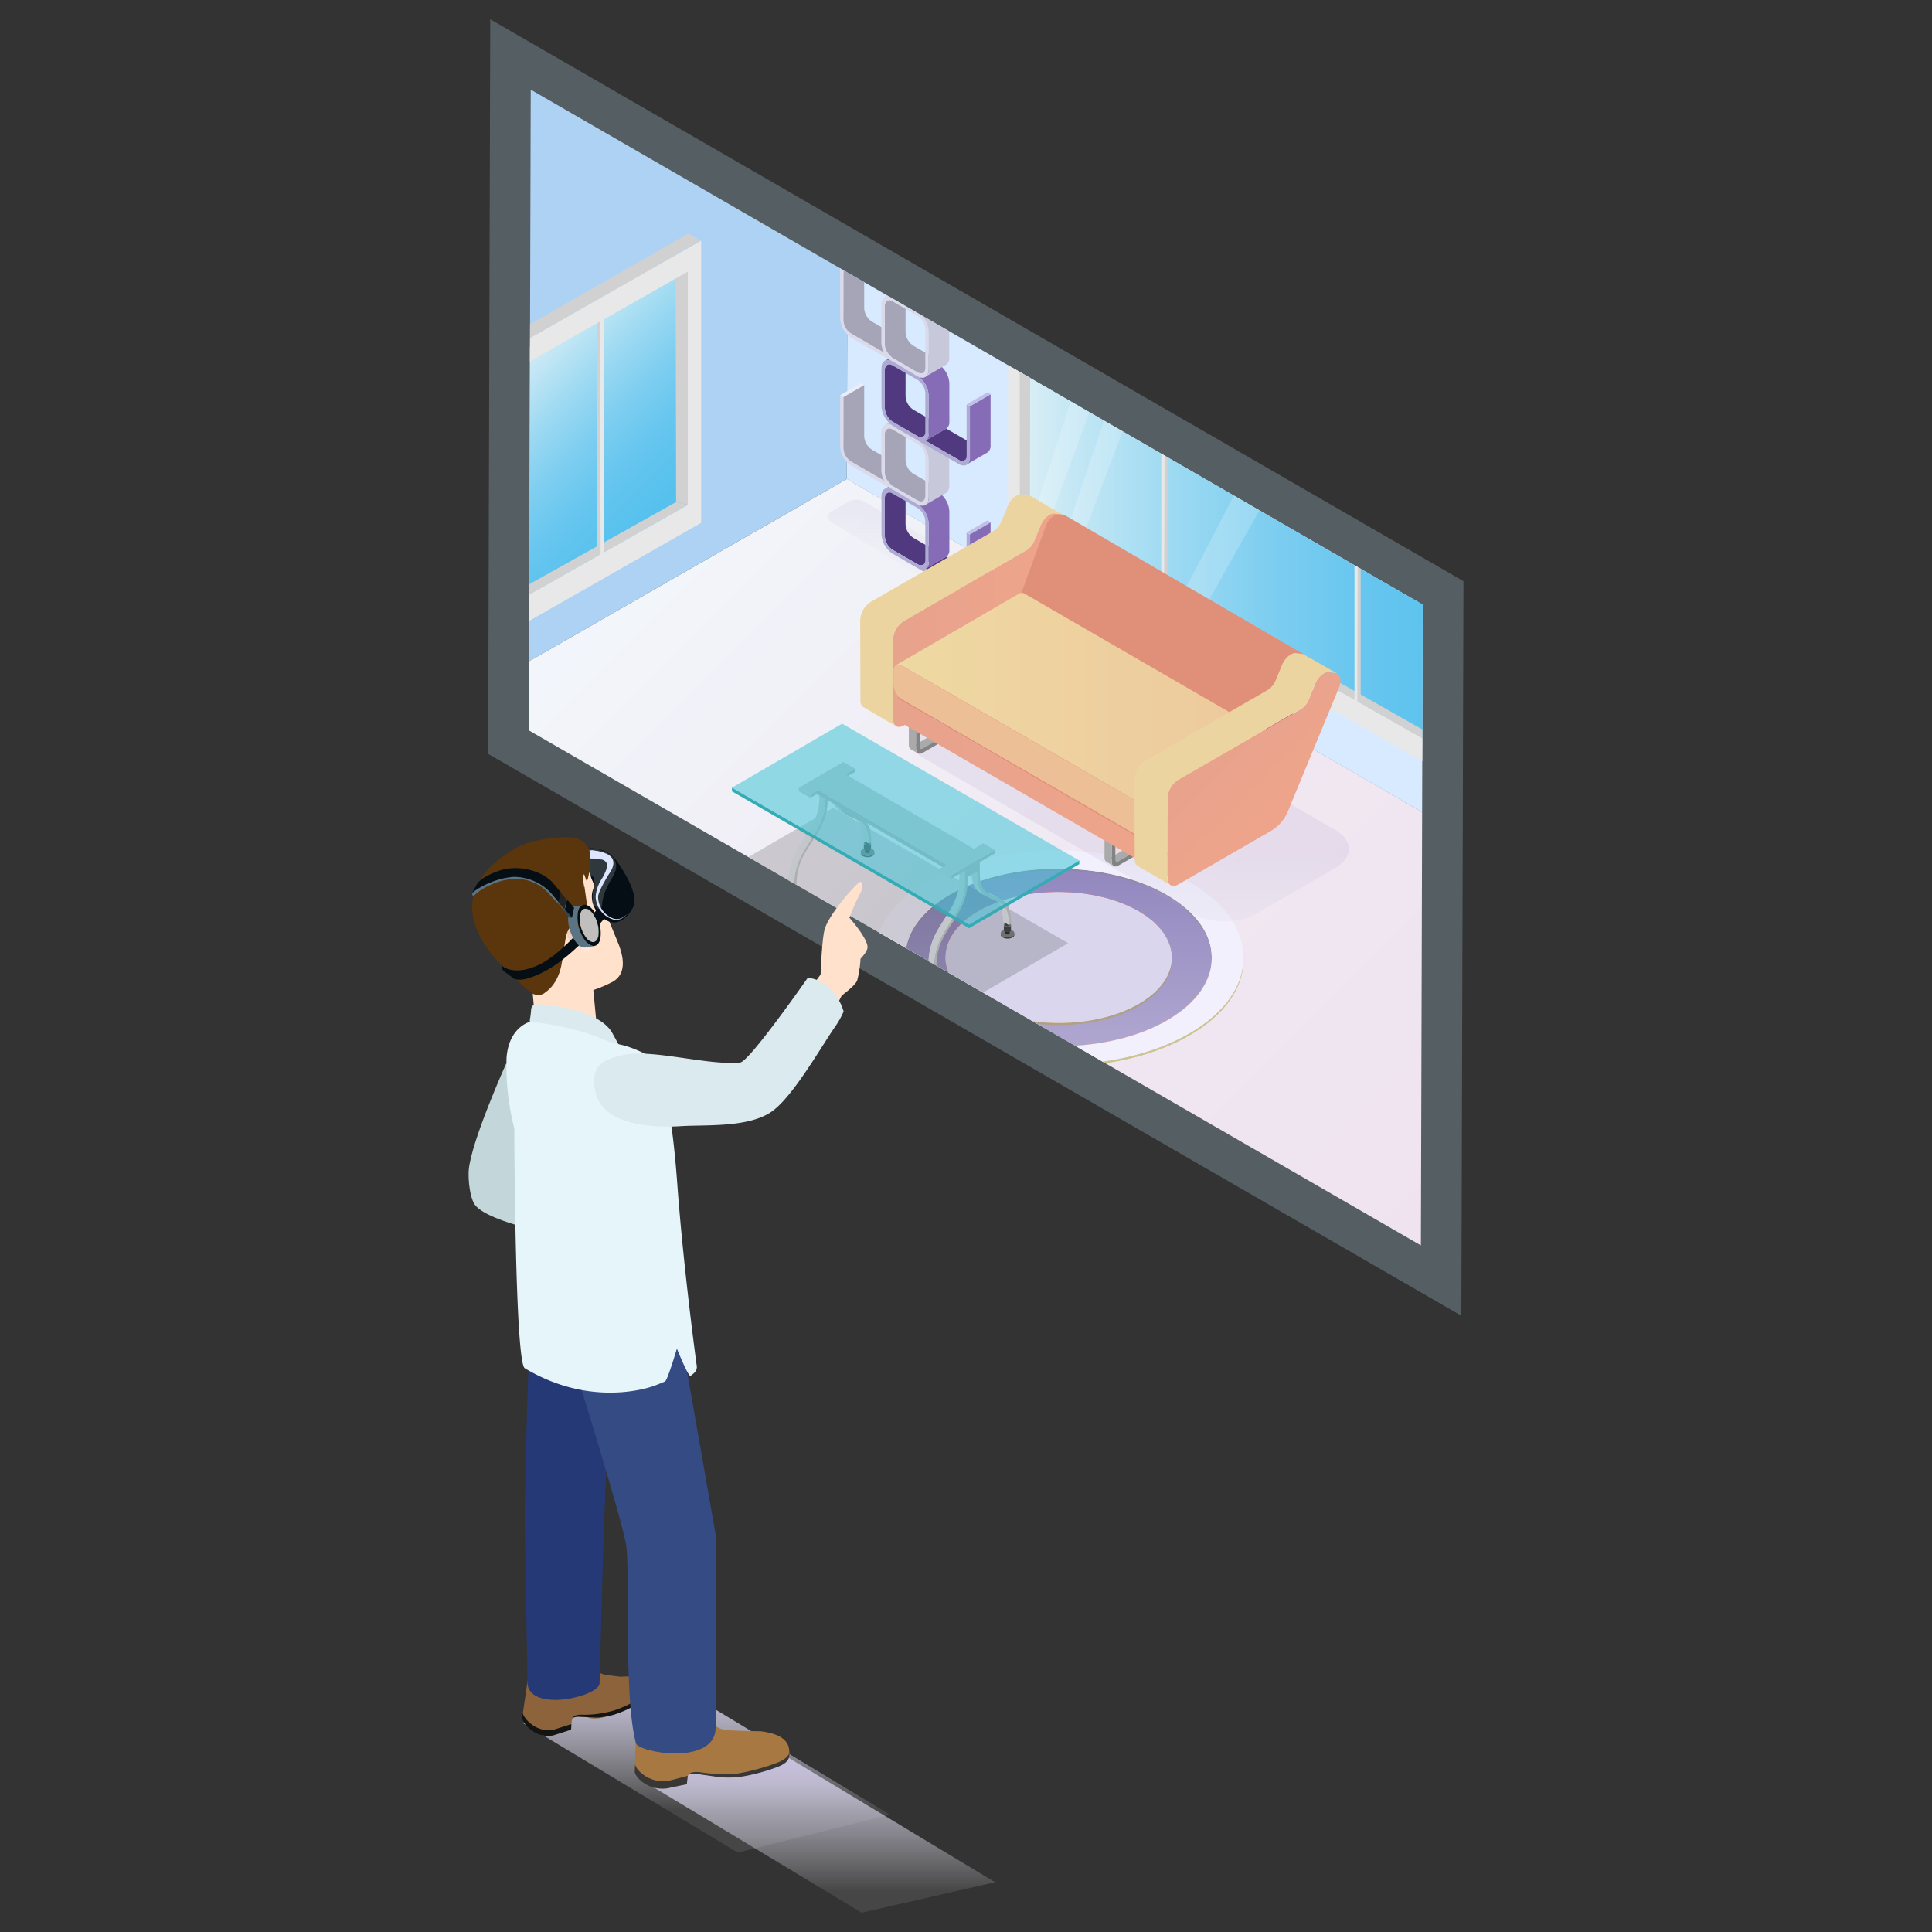 <svg xmlns="http://www.w3.org/2000/svg" xmlns:xlink="http://www.w3.org/1999/xlink" viewBox="0 0 500 500"><rect x="0" y="0" width="500" height="500" fill="#333333" stroke="none"/><defs><style>.cls-1{fill:none;}.cls-2{fill:#c3c7cb;}.cls-3{fill:#ccc593;}.cls-4{isolation:isolate;}.cls-5{fill:#97d7ef;opacity:0.17;}.cls-6{opacity:0.1;}.cls-28,.cls-7{fill:#fff;}.cls-8{clip-path:url(#clip-path);}.cls-9{fill:url(#linear-gradient);}.cls-10{fill:#d7eaff;}.cls-11{fill:#aed2f4;}.cls-12{fill:url(#linear-gradient-2);}.cls-13{fill:#d1d1d1;}.cls-14{fill:#e8e8e8;}.cls-15,.cls-28,.cls-57{opacity:0.2;}.cls-15{fill:url(#linear-gradient-3);}.cls-16{fill:#51397f;}.cls-17{fill:#866bb6;}.cls-18{fill:#adabd4;}.cls-19{fill:#bfbfe8;}.cls-20{fill:#ededf9;}.cls-21{fill:#a5a5b7;}.cls-22{fill:#dadaea;}.cls-23{fill:#c8c8db;}.cls-24{fill:#8c5043;}.cls-25{fill:#a75b45;}.cls-26{fill:#ca6754;}.cls-27{fill:url(#linear-gradient-4);}.cls-28{mix-blend-mode:overlay;}.cls-29{clip-path:url(#clip-path-2);}.cls-30{fill:#ff4e10;}.cls-31{clip-path:url(#clip-path-3);}.cls-32{fill:#ede5ab;}.cls-33{clip-path:url(#clip-path-4);}.cls-34{fill:#ffdd12;}.cls-35{clip-path:url(#clip-path-5);}.cls-36{fill:#d9d6ed;}.cls-37{clip-path:url(#clip-path-6);}.cls-38{clip-path:url(#clip-path-7);}.cls-39{clip-path:url(#clip-path-8);}.cls-40{clip-path:url(#clip-path-9);}.cls-41{opacity:0.7;}.cls-42{fill:url(#linear-gradient-5);}.cls-43{clip-path:url(#clip-path-10);}.cls-44{fill:#f2f0fc;}.cls-45{opacity:0.12;}.cls-46{fill:url(#linear-gradient-6);}.cls-47{fill:#aaa;}.cls-48{fill:#838383;}.cls-49{fill:url(#linear-gradient-7);}.cls-50{fill:#ecd4a0;}.cls-51{fill:#e08f79;}.cls-52{fill:#78257c;}.cls-53{fill:url(#linear-gradient-8);}.cls-54{fill:url(#linear-gradient-9);}.cls-55{fill:#ecbf97;}.cls-56{fill:url(#linear-gradient-10);}.cls-58{opacity:0.8;}.cls-59{fill:#050505;}.cls-60{fill:#3e3e40;}.cls-61{fill:#707070;}.cls-62{fill:#647d89;}.cls-63{fill:#282828;}.cls-64{fill:#566c76;}.cls-65{clip-path:url(#clip-path-11);}.cls-66{clip-path:url(#clip-path-12);}.cls-67{fill:#aeaeaf;}.cls-68{clip-path:url(#clip-path-13);}.cls-69{clip-path:url(#clip-path-14);}.cls-70{clip-path:url(#clip-path-15);}.cls-71{clip-path:url(#clip-path-16);}.cls-72{fill:#33acb5;}.cls-73{opacity:0.69;}.cls-74{fill:#44c6d8;}.cls-75{fill:url(#linear-gradient-11);}.cls-76{fill:url(#linear-gradient-12);}.cls-77{fill:#040e14;}.cls-78{fill:#c3d7db;}.cls-79{fill:#8c633a;}.cls-80{fill:#141413;}.cls-81{fill:#253977;}.cls-82{fill:#a87843;}.cls-83{fill:#383736;}.cls-84{fill:#344b84;}.cls-85{fill:#ffe1cc;}.cls-86{fill:#daeaef;}.cls-87{fill:#e6f5fa;}.cls-88{fill:#efcfbd;}.cls-89{fill:#ffe8d9;}.cls-90{fill:#d9e1ff;}.cls-91{fill:#5b350c;}.cls-92{fill:#209674;}.cls-93{fill:#a6d5c7;}.cls-94{fill:#f46d11;}.cls-95{fill:#fbc5a0;}.cls-96{fill:#c1bfbd;}.cls-97{fill:#5b7484;}.cls-98{fill:#31a9f4;}.cls-99{fill:#15634c;}.cls-100{fill:#314656;}.cls-101{fill:#232323;}.cls-102{fill:#565656;}.cls-103{fill:#f5fafc;opacity:0.18;}</style><clipPath id="clip-path"><polygon class="cls-1" points="368.2 156.47 367.73 322.31 136.88 189.03 137.35 23.2 368.2 156.47"/></clipPath><linearGradient id="linear-gradient" x1="163.74" y1="127.4" x2="364.39" y2="328.05" gradientUnits="userSpaceOnUse"><stop offset="0" stop-color="#f2f7fc"/><stop offset="0.04" stop-color="#f2f6fb"/><stop offset="0.55" stop-color="#f0e8f2"/><stop offset="1" stop-color="#efe3ef"/></linearGradient><linearGradient id="linear-gradient-2" x1="133.95" y1="90.22" x2="176.58" y2="132.85" gradientUnits="userSpaceOnUse"><stop offset="0" stop-color="#def0f6"/><stop offset="0.1" stop-color="#c7e8f5"/><stop offset="0.3" stop-color="#9edaf2"/><stop offset="0.49" stop-color="#7ecef0"/><stop offset="0.67" stop-color="#67c6ef"/><stop offset="0.85" stop-color="#59c2ee"/><stop offset="1" stop-color="#54c0ee"/></linearGradient><linearGradient id="linear-gradient-3" x1="235.49" y1="154.71" x2="235.49" y2="129.36" gradientUnits="userSpaceOnUse"><stop offset="0" stop-color="#ecebf5" stop-opacity="0.1"/><stop offset="0.29" stop-color="#dedbec" stop-opacity="0.41"/><stop offset="0.63" stop-color="#cfcae3" stop-opacity="0.72"/><stop offset="0.87" stop-color="#c6bfdd" stop-opacity="0.92"/><stop offset="0.99" stop-color="#c2bbdb"/></linearGradient><linearGradient id="linear-gradient-4" x1="262.77" y1="139.28" x2="396.37" y2="139.28" xlink:href="#linear-gradient-2"/><clipPath id="clip-path-2"><path class="cls-1" d="M303.28,247.87v.53c0-4.37-2.87-8.76-8.64-12.09-11.48-6.63-30.08-6.63-41.48,0-5.66,3.29-8.49,7.6-8.5,11.92v-.53c0-4.32,2.84-8.64,8.5-11.93,11.4-6.62,30-6.62,41.48,0C300.41,239.11,303.3,243.49,303.28,247.87Z"/></clipPath><clipPath id="clip-path-3"><path class="cls-1" d="M313.61,247.78v.54c0-6.14-4.18-11.9-11.7-16.24s-17.48-6.72-28.07-6.73-20.53,2.39-28,6.73-11.56,10.1-11.53,16.24v-.54c0-6.13,4.06-11.9,11.53-16.23s17.4-6.73,28-6.73,20.56,2.39,28.07,6.73S313.58,241.65,313.61,247.78Z"/></clipPath><clipPath id="clip-path-4"><path class="cls-1" d="M245.89,253.16a10.61,10.61,0,0,1-1.23-4.92v-.54a10.68,10.68,0,0,0,1.23,4.93Z"/></clipPath><clipPath id="clip-path-5"><path class="cls-1" d="M303.28,248.4c0,4.32-2.85,8.64-8.51,11.93v-.53c5.66-3.3,8.5-7.61,8.51-11.93Z"/></clipPath><clipPath id="clip-path-6"><path class="cls-1" d="M253.3,260.33a18.44,18.44,0,0,1-7.41-7.17v-.53a18.5,18.5,0,0,0,7.41,7.17c11.47,6.62,30.08,6.62,41.47,0v.53C283.37,267,264.77,267,253.3,260.33Z"/></clipPath><clipPath id="clip-path-7"><path class="cls-1" d="M302.09,264.56a48.17,48.17,0,0,1-12.81,5V269a47.77,47.77,0,0,0,12.82-5,26.66,26.66,0,0,0,8.71-7.64v0a14.84,14.84,0,0,0,2.8-8.6v.54a14.89,14.89,0,0,1-2.8,8.59v0A26.72,26.72,0,0,1,302.09,264.56Z"/></clipPath><clipPath id="clip-path-8"><path class="cls-1" d="M276.28,271v-.29a64.52,64.52,0,0,0,13-1.71v.54a64.62,64.62,0,0,1-13,1.7Z"/></clipPath><clipPath id="clip-path-9"><path class="cls-1" d="M235.27,253.28a14,14,0,0,1-1-5v-.54a14,14,0,0,0,1,5v0C236.9,257,240.58,260.88,246,264c7.51,4.34,17.48,6.73,28.07,6.73.73,0,1.45,0,2.18,0v.53c-.73,0-1.45,0-2.18,0-10.6,0-20.56-2.38-28.08-6.72-5.44-3.15-9.12-7-10.75-11.28v0Zm0-.43v.3h0v-.3Z"/></clipPath><linearGradient id="linear-gradient-5" x1="273.97" y1="270.75" x2="273.97" y2="224.82" gradientUnits="userSpaceOnUse"><stop offset="0" stop-color="#948bc2"/><stop offset="1" stop-color="#6a5fa9"/></linearGradient><clipPath id="clip-path-10"><path class="cls-3" d="M321.8,247.92v.53c0,7.05-4.65,14.08-13.9,19.46-18.62,10.82-48.9,10.82-67.65,0-9.43-5.44-14.14-12.59-14.12-19.73h0v-.53c0,7.13,4.69,14.28,14.12,19.73,18.75,10.82,49,10.82,67.65,0C317.15,262,321.79,255,321.8,247.92Z"/></clipPath><linearGradient id="linear-gradient-6" x1="292.16" y1="238.44" x2="292.16" y2="172.39" gradientUnits="userSpaceOnUse"><stop offset="0.01" stop-color="#c2bbdb"/><stop offset="0.1" stop-color="#b3abd2"/><stop offset="0.26" stop-color="#8d82bc"/></linearGradient><linearGradient id="linear-gradient-7" x1="231.11" y1="160.48" x2="275.89" y2="160.48" gradientUnits="userSpaceOnUse"><stop offset="0" stop-color="#e8a38c"/><stop offset="1" stop-color="#eea48b"/></linearGradient><linearGradient id="linear-gradient-8" x1="231.07" y1="203.79" x2="303.3" y2="203.79" xlink:href="#linear-gradient-7"/><linearGradient id="linear-gradient-9" x1="231.9" y1="186.91" x2="335.37" y2="186.91" gradientUnits="userSpaceOnUse"><stop offset="0" stop-color="#eed9a2"/><stop offset="1" stop-color="#edc79c"/></linearGradient><linearGradient id="linear-gradient-10" x1="314.62" y1="191.82" x2="333.6" y2="210.79" xlink:href="#linear-gradient-7"/><clipPath id="clip-path-11"><path class="cls-2" d="M221.07,211.61l1.51.87c1.36.8,2.29,2.15,2.3,5.84l-1.51-.88C223.36,213.76,222.43,212.4,221.07,211.61Z"/></clipPath><clipPath id="clip-path-12"><path class="cls-2" d="M219.26,211l-1.5-.88c-2.48-1.44-2.5-4-2.52-6,0-.15,0-.29,0-.43v-.23l1.5.88c0,.07,0,.15,0,.23s0,.28,0,.43C216.76,207,216.78,209.59,219.26,211Z"/></clipPath><clipPath id="clip-path-13"><path class="cls-2" d="M205.57,229.46l-1.5-.87c0-5.4,1.92-8.37,4.16-11.82l.86-1.34c3-4.72,3-7.44,3-9.43v-.44c0-.78,0-1.43,0-2.19,0-.49,0-1,0-1.61l1.5.88c0,.6,0,1.12,0,1.61,0,.76,0,1.41,0,2.19v.44c0,2,0,4.71-3,9.42-.3.47-.58.91-.87,1.34C207.49,221.09,205.56,224.07,205.57,229.46Z"/></clipPath><clipPath id="clip-path-14"><path class="cls-2" d="M257.3,232.67l1.5.88c1.36.79,2.29,2.15,2.3,5.83l-1.5-.87C259.59,234.82,258.66,233.46,257.3,232.67Z"/></clipPath><clipPath id="clip-path-15"><path class="cls-2" d="M255.48,232.09l-1.5-.87c-2.48-1.45-2.5-4-2.52-6v-.42c0-.08,0-.16,0-.24l1.51.88v.66C253,228.07,253,230.65,255.48,232.09Z"/></clipPath><clipPath id="clip-path-16"><path class="cls-2" d="M241.8,250.53l-1.51-.88c0-5.39,1.92-8.37,4.16-11.82l.87-1.34c3-4.71,3-7.44,3-9.42,0-.15,0-.3,0-.44,0-.79,0-1.44,0-2.19,0-.49,0-1,0-1.62l1.5.88c0,.6,0,1.12,0,1.61,0,.76,0,1.41,0,2.19,0,.14,0,.29,0,.44,0,2,0,4.71-3,9.43l-.86,1.34C243.72,242.16,241.78,245.13,241.8,250.53Z"/></clipPath><linearGradient id="linear-gradient-11" x1="182.73" y1="479.45" x2="182.73" y2="436.02" gradientUnits="userSpaceOnUse"><stop offset="0.25" stop-color="#eeedf4" stop-opacity="0.1"/><stop offset="0.97" stop-color="#c6c0dd"/></linearGradient><linearGradient id="linear-gradient-12" x1="212.37" y1="495" x2="212.37" y2="453.51" gradientUnits="userSpaceOnUse"><stop offset="0.13" stop-color="#eeedf4" stop-opacity="0.1"/><stop offset="0.96" stop-color="#c6c0dd"/></linearGradient></defs><g class="cls-4"><g id="Layer_1" data-name="Layer 1"><polygon class="cls-5" points="126.34 195.1 126.88 5 378.74 150.41 378.2 340.5 126.34 195.1"/><g class="cls-6"><path class="cls-7" d="M126.88,5c0,2.15-.52,185.54-.54,190.1L378.2,340.51c0-7.2.52-182.35.54-190.1L126.88,5Z"/></g><g class="cls-8"><polygon class="cls-9" points="395.1 225.84 367.28 325.16 273.2 295.75 97.28 193.86 219.18 123.95 395.1 225.84"/><polygon class="cls-10" points="395.34 129.36 395.07 225.85 219.15 123.96 219.43 27.47 395.34 129.36"/><polygon class="cls-11" points="219.43 27.47 219.15 123.96 97.25 193.88 97.52 97.39 140.38 11.31 219.43 27.47"/><polygon class="cls-12" points="131.2 92.96 131.59 156.84 179.28 130.14 179.28 66.57 131.2 92.96"/><polygon class="cls-13" points="154.46 146.52 155.51 147.08 155.51 77.66 154.46 77.66 154.46 146.52"/><g class="cls-4"><polygon class="cls-13" points="178.03 130.66 174.98 129.92 132.76 153.56 134.47 155.28 178.03 130.66"/><polygon class="cls-13" points="178.08 67.97 174.85 69.47 174.98 129.92 178.03 130.66 178.08 67.97"/><polygon class="cls-13" points="131.3 90.85 128.23 89.04 128.23 162.09 131.3 163.9 131.3 90.85"/><polygon class="cls-13" points="181.27 62.27 178.15 60.45 128.23 89.04 131.3 90.85 181.27 62.27"/><path class="cls-14" d="M181.46,135.31,131.3,163.9V90.85l50.16-28.58Zm-47,20L178,130.66V70.3l-43.7,24.83.14,60.15Z"/></g><polygon class="cls-14" points="155.45 149.52 156.28 149.7 156.28 77.66 155.24 77.66 155.45 149.52"/><path class="cls-15" d="M255.92,148.71a1.56,1.56,0,0,1,0,2.69l-4.63,2.7a4.45,4.45,0,0,1-4.54,0l-31.69-19a1.53,1.53,0,0,1,0-2.65l4.35-2.5A4.55,4.55,0,0,1,224,130Z"/><g class="cls-4"><path class="cls-16" d="M229,128.9a1.42,1.42,0,0,1,.59-1.29l5.36-3.12a1.41,1.41,0,0,0-.59,1.29l0,9.92a4.47,4.47,0,0,0,2,3.48l6.47,3.73a1.45,1.45,0,0,0,1.44.14l-5.36,3.11a1.4,1.4,0,0,1-1.44-.14L231,142.29a4.43,4.43,0,0,1-2-3.48Z"/><path class="cls-16" d="M244.88,144.07l8.62,5a1.43,1.43,0,0,0,1.43.14l-5.36,3.11a1.43,1.43,0,0,1-1.43-.14l-8.62-5Z"/><path class="cls-17" d="M234.31,123.44a2,2,0,0,1,2.05.2l6.47,3.74a6.31,6.31,0,0,1,2.86,5l0,9.92a2.08,2.08,0,0,1-.79,1.81l-5.36,3.11a2,2,0,0,0,.79-1.81l0-9.91a6.36,6.36,0,0,0-2.87-5L231,126.76a2,2,0,0,0-2.05-.2Z"/><path class="cls-17" d="M251,151.5l0-13.21,5.36-3.12,0,13.22a2,2,0,0,1-.86,1.88l-5.36,3.12A2.07,2.07,0,0,0,251,151.5Z"/><path class="cls-18" d="M237.47,130.49a6.36,6.36,0,0,1,2.87,5l0,9.91a2,2,0,0,1-.79,1.81l8.62,5c1.11.64,2,.12,2-1.16l0-13.21.86.5,0,13.21c0,1.82-1.3,2.61-2.88,1.7L237.42,147,231,143.28a6.35,6.35,0,0,1-2.87-5l0-9.91c0-1.82,1.3-2.56,2.89-1.64ZM229,138.81a4.43,4.43,0,0,0,2,3.48l6.47,3.73c1.11.65,2,.13,2-1.15l0-9.91a4.39,4.39,0,0,0-2-3.48L231,127.74c-1.11-.64-2-.12-2,1.16l0,9.91Z"/><polygon class="cls-19" points="251.06 138.29 256.42 135.18 255.56 134.68 250.19 137.79 251.06 138.29"/></g><g class="cls-4"><polygon class="cls-20" points="218.29 102.79 223.65 99.67 222.78 99.17 217.42 102.29 218.29 102.79"/><path class="cls-21" d="M218.29,102.79l5.36-3.12,0,13.22a4.4,4.4,0,0,0,2,3.48l8.62,5-5.36,3.11-8.62-5a4.42,4.42,0,0,1-2-3.48Z"/><path class="cls-21" d="M229,112.33a1.4,1.4,0,0,1,.59-1.29l5.36-3.12a1.42,1.42,0,0,0-.59,1.3l0,9.91a4.46,4.46,0,0,0,2,3.48l6.47,3.73a1.41,1.41,0,0,0,1.43.14l-5.36,3.11a1.4,1.4,0,0,1-1.43-.13L231,125.72a4.44,4.44,0,0,1-2-3.48Z"/><path class="cls-22" d="M218.25,116a4.42,4.42,0,0,0,2,3.48l8.62,5a5.83,5.83,0,0,1-.78-2.72l0-9.91c0-1.82,1.3-2.56,2.89-1.65l6.47,3.74a6.38,6.38,0,0,1,2.87,5l0,9.91c0,1.82-1.3,2.56-2.89,1.65L231,126.71l-10.72-6.19a6.4,6.4,0,0,1-2.86-5l0-13.22.87.5ZM229,122.24a4.44,4.44,0,0,0,2,3.48l6.47,3.74c1.11.64,2,.12,2-1.16l0-9.91a4.46,4.46,0,0,0-2-3.48L231,111.18c-1.11-.65-2-.13-2,1.15l0,9.91Z"/><path class="cls-23" d="M234.33,106.87a2,2,0,0,1,2,.2l6.46,3.74a6.29,6.29,0,0,1,2.87,5l0,9.92a2,2,0,0,1-.84,1.84l-5.35,3.11a2,2,0,0,0,.84-1.84l0-9.91a6.38,6.38,0,0,0-2.87-5L231,110.18A2,2,0,0,0,229,110Z"/></g><g class="cls-4"><path class="cls-16" d="M229,95.75a1.43,1.43,0,0,1,.59-1.29l5.36-3.11a1.4,1.4,0,0,0-.59,1.29l0,9.91a4.44,4.44,0,0,0,2,3.48l6.47,3.74a1.42,1.42,0,0,0,1.44.13L238.86,113a1.45,1.45,0,0,1-1.44-.14L231,109.14a4.43,4.43,0,0,1-2-3.48Z"/><path class="cls-16" d="M244.88,110.92l8.62,5a1.43,1.43,0,0,0,1.43.14l-5.36,3.11a1.41,1.41,0,0,1-1.43-.14l-8.62-5Z"/><path class="cls-17" d="M234.31,90.3a2,2,0,0,1,2.05.2l6.47,3.73a6.34,6.34,0,0,1,2.86,5l0,9.91a2.07,2.07,0,0,1-.79,1.81L239.52,114a2,2,0,0,0,.79-1.81l0-9.91a6.38,6.38,0,0,0-2.87-5L231,93.61a2,2,0,0,0-2.05-.2Z"/><path class="cls-17" d="M251,118.36l0-13.22,5.36-3.11,0,13.22a2.06,2.06,0,0,1-.86,1.88l-5.36,3.11A2,2,0,0,0,251,118.36Z"/><path class="cls-18" d="M237.47,97.34a6.38,6.38,0,0,1,2.87,5l0,9.91a2,2,0,0,1-.79,1.81l8.62,5c1.11.64,2,.13,2-1.15l0-13.22.86.5,0,13.22c0,1.82-1.3,2.61-2.88,1.69l-10.72-6.18L231,110.14a6.35,6.35,0,0,1-2.87-5l0-9.92c0-1.82,1.3-2.56,2.89-1.64ZM229,105.66a4.43,4.43,0,0,0,2,3.48l6.47,3.74c1.11.64,2,.12,2-1.15l0-9.92a4.42,4.42,0,0,0-2-3.48L231,94.6c-1.11-.64-2-.12-2,1.15l0,9.91Z"/><polygon class="cls-19" points="251.06 105.14 256.42 102.03 255.56 101.53 250.19 104.64 251.06 105.14"/></g><g class="cls-4"><polygon class="cls-20" points="218.29 69.64 223.65 66.53 222.78 66.03 217.42 69.14 218.29 69.64"/><path class="cls-21" d="M218.29,69.64l5.36-3.11,0,13.21a4.42,4.42,0,0,0,2,3.49l8.62,5-5.36,3.11-8.62-5a4.45,4.45,0,0,1-2-3.48Z"/><path class="cls-21" d="M229,79.18a1.41,1.41,0,0,1,.59-1.29l5.36-3.11a1.41,1.41,0,0,0-.59,1.29l0,9.91a4.44,4.44,0,0,0,2,3.48l6.47,3.74a1.42,1.42,0,0,0,1.43.13l-5.36,3.12a1.43,1.43,0,0,1-1.43-.14L231,92.57a4.44,4.44,0,0,1-2-3.47Z"/><path class="cls-22" d="M218.25,82.86a4.45,4.45,0,0,0,2,3.48l8.62,5a5.83,5.83,0,0,1-.78-2.71l0-9.91c0-1.83,1.3-2.57,2.89-1.65l6.47,3.74a6.35,6.35,0,0,1,2.87,5l0,9.92c0,1.82-1.3,2.56-2.89,1.64L231,93.57l-10.72-6.19a6.43,6.43,0,0,1-2.86-5l0-13.22.87.5ZM229,89.1a4.44,4.44,0,0,0,2,3.47l6.47,3.74c1.11.64,2,.12,2-1.15l0-9.92a4.46,4.46,0,0,0-2-3.47L231,78c-1.11-.64-2-.12-2,1.15l0,9.92Z"/><path class="cls-23" d="M234.33,73.73a2,2,0,0,1,2,.2l6.46,3.73a6.33,6.33,0,0,1,2.87,5l0,9.91a2,2,0,0,1-.84,1.84l-5.35,3.12a2,2,0,0,0,.84-1.84l0-9.92a6.35,6.35,0,0,0-2.87-5L231,77a2,2,0,0,0-2.05-.2Z"/></g><g class="cls-4"><path class="cls-24" d="M229,62.61a1.42,1.42,0,0,1,.59-1.29l5.36-3.12a1.41,1.41,0,0,0-.59,1.29l0,9.91a4.44,4.44,0,0,0,2,3.48l6.47,3.74a1.45,1.45,0,0,0,1.44.14l-5.36,3.11a1.44,1.44,0,0,1-1.44-.13L231,76a4.45,4.45,0,0,1-2-3.48Z"/><path class="cls-24" d="M244.88,77.78l8.62,5a1.42,1.42,0,0,0,1.43.13L249.57,86a1.43,1.43,0,0,1-1.43-.14l-8.62-5Z"/><path class="cls-25" d="M234.31,57.15a2,2,0,0,1,2.05.2l6.47,3.74a6.31,6.31,0,0,1,2.86,5l0,9.91a2.1,2.1,0,0,1-.79,1.82l-5.36,3.11a2,2,0,0,0,.79-1.81l0-9.91a6.36,6.36,0,0,0-2.87-5L231,60.46a2,2,0,0,0-2.05-.19Z"/><path class="cls-25" d="M251,85.21l0-13.21,5.36-3.12,0,13.22a2,2,0,0,1-.86,1.88l-5.36,3.12A2.07,2.07,0,0,0,251,85.21Z"/><path class="cls-26" d="M237.47,64.2a6.36,6.36,0,0,1,2.87,5l0,9.91a2,2,0,0,1-.79,1.81l8.62,5c1.11.64,2,.12,2-1.15l0-13.22.86.5,0,13.21c0,1.83-1.3,2.61-2.88,1.7l-10.72-6.19L231,77a6.34,6.34,0,0,1-2.87-5l0-9.91c0-1.82,1.3-2.56,2.89-1.65ZM229,72.52A4.45,4.45,0,0,0,231,76l6.47,3.74c1.11.63,2,.12,2-1.16l0-9.91a4.4,4.4,0,0,0-2-3.48L231,61.46c-1.11-.65-2-.13-2,1.15l0,9.91Z"/><polygon class="cls-26" points="251.06 72 256.42 68.88 255.56 68.38 250.19 71.5 251.06 72"/></g><polygon class="cls-27" points="396.37 146.94 396.03 206.93 262.77 131.36 262.77 71.63 396.37 146.94"/><polygon class="cls-13" points="302.14 152.59 301.22 153.08 301.22 88.24 302.14 88.24 302.14 152.59"/><polygon class="cls-13" points="352.14 181.3 351.22 181.79 351.22 116.94 352.14 116.94 352.14 181.3"/><g class="cls-4"><polygon class="cls-13" points="263.87 131.81 266.54 131.17 395 204.05 393.5 205.56 263.87 131.81"/><polygon class="cls-13" points="263.83 72.86 266.66 74.18 266.54 131.17 263.87 131.81 263.83 72.86"/><polygon class="cls-13" points="396.28 145.09 398.98 143.5 398.98 211.52 396.28 213.12 396.28 145.09"/><polygon class="cls-13" points="261.03 67.86 263.76 66.27 398.98 143.5 396.28 145.09 261.03 67.86"/><path class="cls-14" d="M260.87,67.86l135.41,77.23v68L260.87,135.89Zm132.64,137.7.12-56.72L263.87,74.91v56.9l129.64,73.75Z"/></g><polygon class="cls-14" points="351.26 186.52 350.54 186.68 350.54 119.53 351.45 119.53 351.26 186.52"/><polygon class="cls-14" points="301.27 157.81 300.54 157.97 300.54 90.83 301.46 91.65 301.27 157.81"/><polygon class="cls-28" points="283 85.84 267.93 131.96 271.87 134.19 288.37 88.91 283 85.84"/><polygon class="cls-28" points="291.85 90.83 276.28 136.69 280.22 138.92 297.23 93.89 291.85 90.83"/><polygon class="cls-28" points="327.97 111.56 306.15 153.63 311.91 156.99 335.24 115.59 327.97 111.56"/><g class="cls-4"><g class="cls-29"><g class="cls-4"><path class="cls-30" d="M303.28,247.87v.53c0-4.37-2.87-8.76-8.64-12.09-11.48-6.63-30.08-6.63-41.48,0-5.66,3.29-8.49,7.6-8.5,11.92v-.53c0-4.32,2.84-8.64,8.5-11.93,11.4-6.62,30-6.62,41.48,0,5.77,3.34,8.66,7.72,8.64,12.1Z"/></g></g></g><g class="cls-4"><g class="cls-31"><g class="cls-4"><path class="cls-32" d="M313.61,247.78v.54c0-6.14-4.18-11.9-11.7-16.24s-17.48-6.72-28.07-6.73-20.53,2.39-28,6.73-11.56,10.1-11.53,16.24v-.54c0-6.13,4.06-11.9,11.53-16.23s17.4-6.73,28-6.73,20.56,2.39,28.07,6.73,11.67,10.1,11.7,16.23Z"/></g></g></g><g class="cls-4"><g class="cls-33"><g class="cls-4"><path class="cls-34" d="M303.28,247.87v.53c0,4.32-2.85,8.64-8.51,11.93-11.4,6.62-30,6.62-41.47,0-5.77-3.33-8.65-7.72-8.64-12.1v-.53c0,4.38,2.87,8.76,8.64,12.1,11.47,6.62,30.08,6.62,41.47,0,5.66-3.29,8.5-7.61,8.51-11.93Z"/></g></g></g><g class="cls-4"><g class="cls-35"><g class="cls-4"><path class="cls-34" d="M303.28,247.87v.53c0,4.32-2.85,8.64-8.51,11.93-11.4,6.62-30,6.62-41.47,0-5.77-3.33-8.65-7.72-8.64-12.1v-.53c0,4.38,2.87,8.76,8.64,12.1,11.47,6.62,30.08,6.62,41.47,0,5.66-3.29,8.5-7.61,8.51-11.93Z"/></g></g></g><path class="cls-36" d="M294.64,235.77c11.47,6.63,11.53,17.4.13,24s-30,6.62-41.47,0-11.53-17.4-.14-24S283.17,229.15,294.64,235.77Z"/><g class="cls-4"><g class="cls-37"><g class="cls-4"><path class="cls-34" d="M303.28,247.87v.53c0,4.32-2.85,8.64-8.51,11.93-11.4,6.62-30,6.62-41.47,0-5.77-3.33-8.65-7.72-8.64-12.1v-.53c0,4.38,2.87,8.76,8.64,12.1,11.47,6.62,30.08,6.62,41.47,0,5.66-3.29,8.5-7.61,8.51-11.93Z"/></g></g></g><g class="cls-4"><g class="cls-38"><g class="cls-4"><path class="cls-30" d="M313.61,247.78v.54c0,6.13-4.06,11.9-11.52,16.24s-17.4,6.72-28,6.72-20.56-2.38-28.08-6.72-11.66-10.11-11.7-16.24v-.54c0,6.14,4.19,11.9,11.71,16.24s17.48,6.73,28.07,6.73,20.53-2.39,28-6.73,11.55-10.1,11.51-16.24Z"/></g></g></g><g class="cls-4"><g class="cls-39"><g class="cls-4"><path class="cls-30" d="M313.61,247.78v.54c0,6.13-4.06,11.9-11.52,16.24s-17.4,6.72-28,6.72-20.56-2.38-28.08-6.72-11.66-10.11-11.7-16.24v-.54c0,6.14,4.19,11.9,11.71,16.24s17.48,6.73,28.07,6.73,20.53-2.39,28-6.73,11.55-10.1,11.51-16.24Z"/></g></g></g><g class="cls-4"><g class="cls-40"><g class="cls-4"><path class="cls-30" d="M313.61,247.78v.54c0,6.13-4.06,11.9-11.52,16.24s-17.4,6.72-28,6.72-20.56-2.38-28.08-6.72-11.66-10.11-11.7-16.24v-.54c0,6.14,4.19,11.9,11.71,16.24s17.48,6.73,28.07,6.73,20.53-2.39,28-6.73,11.55-10.1,11.51-16.24Z"/></g></g></g><g class="cls-41"><path class="cls-42" d="M313.61,247.78c0,6.14-4.05,11.9-11.51,16.24s-17.41,6.73-28,6.73S253.54,268.36,246,264s-11.67-10.1-11.71-16.24,4.06-11.9,11.53-16.23,17.4-6.73,28-6.73,20.56,2.39,28.07,6.73S313.58,241.65,313.61,247.78Zm-60.31,12c11.47,6.62,30.08,6.62,41.47,0s11.34-17.4-.13-24-30.08-6.62-41.48,0-11.33,17.4.14,24Z"/></g><path class="cls-3" d="M321.8,247.92v.53c0,7.05-4.65,14.08-13.9,19.46-18.62,10.82-48.9,10.82-67.65,0-9.43-5.44-14.14-12.59-14.12-19.73h0v-.53c0,7.13,4.69,14.28,14.12,19.73,18.75,10.82,49,10.82,67.65,0C317.15,262,321.79,255,321.8,247.92Z"/><g class="cls-43"><g class="cls-4"><path class="cls-3" d="M321.8,247.92v.53c0,7.05-4.65,14.08-13.9,19.46-18.62,10.82-48.9,10.82-67.65,0-9.43-5.44-14.14-12.59-14.12-19.73v-.53c0,7.13,4.69,14.28,14.12,19.73,18.75,10.82,49,10.82,67.65,0,9.25-5.38,13.89-12.41,13.9-19.46Z"/></g></g><path class="cls-44" d="M307.68,228.19c18.75,10.82,18.84,28.37.22,39.19s-48.9,10.82-67.65,0S221.41,239,240,228.19,288.94,217.37,307.68,228.19ZM274.1,270.75c10.59,0,20.53-2.39,28-6.73s11.55-10.1,11.51-16.24-4.18-11.9-11.7-16.23-17.48-6.73-28.07-6.73-20.53,2.39-28,6.73-11.56,10.1-11.53,16.23S238.51,259.68,246,264s17.48,6.73,28.07,6.73Z"/><g class="cls-45"><path class="cls-46" d="M345.62,214.85c4.64,2.68,4.66,7,.05,9.71l-20.44,11.87c-4.61,2.68-12.11,2.68-16.75,0L238.71,196c-4.64-2.68-4.67-7-.05-9.7l20.43-11.88c4.61-2.68,12.11-2.68,16.75,0Z"/></g><path class="cls-47" d="M338.57,188.7a.53.53,0,0,0-.23-.49l-1.83-1.07a.53.53,0,0,1,.22.5l0,4.92a1.72,1.72,0,0,1-.78,1.34L287.6,221.82a.54.54,0,0,1-.55.06l1.84,1.06a.51.51,0,0,0,.55-.05L337.81,195a1.68,1.68,0,0,0,.77-1.34Z"/><path class="cls-48" d="M337.79,187.16c.95-.56,1.73-.11,1.74,1v4.92a3.84,3.84,0,0,1-1.73,3L289.44,224c-1,.56-1.74.11-1.74-1l0-4.92a3.85,3.85,0,0,1,1.74-3Zm.79,6.46V188.7c0-.49-.35-.69-.78-.44l-48.37,27.93a1.68,1.68,0,0,0-.77,1.34v4.92c0,.49.35.69.78.44L337.81,195a1.68,1.68,0,0,0,.77-1.34Z"/><path class="cls-47" d="M337.19,186a1.24,1.24,0,0,0-1.24.12L287.58,214a3.83,3.83,0,0,0-1.73,3l0,4.92a1.22,1.22,0,0,0,.5,1.12l1.84,1.06a1.21,1.21,0,0,1-.51-1.11l0-4.92a3.85,3.85,0,0,1,1.74-3l48.37-27.92A1.2,1.2,0,0,1,339,187Z"/><path class="cls-47" d="M287.93,159.54a.56.56,0,0,0-.23-.5L285.87,158a.53.53,0,0,1,.22.5l0,4.92a1.72,1.72,0,0,1-.78,1.34L237,192.66a.54.54,0,0,1-.55.06l1.84,1.06a.56.56,0,0,0,.55-.05l48.37-27.93a1.71,1.71,0,0,0,.77-1.34Z"/><path class="cls-48" d="M287.15,158c1-.56,1.73-.11,1.74,1v4.92a3.84,3.84,0,0,1-1.73,3L238.8,194.83c-1,.55-1.74.11-1.74-1v-4.92a3.81,3.81,0,0,1,1.73-3Zm.79,6.46v-4.92c0-.49-.35-.69-.78-.44L238.78,187a1.71,1.71,0,0,0-.77,1.34v4.93c0,.49.35.68.78.44l48.37-27.93a1.71,1.71,0,0,0,.77-1.34Z"/><path class="cls-47" d="M286.55,156.81a1.24,1.24,0,0,0-1.24.12l-48.37,27.93a3.8,3.8,0,0,0-1.73,3l0,4.92a1.23,1.23,0,0,0,.5,1.12l1.84,1.06a1.19,1.19,0,0,1-.51-1.11v-4.92a3.81,3.81,0,0,1,1.73-3L287.15,158a1.2,1.2,0,0,1,1.23-.12Z"/><path class="cls-49" d="M273,132.85l1.64.23c1.26.18,1.65,1.87.87,3.77L262.34,168.7a10.5,10.5,0,0,1-4.11,5l-24.36,14.06c-1.48.86-2.69.17-2.7-1.54l-.06-20.83a5.93,5.93,0,0,1,2.69-4.65l31.8-18.36a5.23,5.23,0,0,0,2.06-2.5l1.61-3.91C270.06,134.07,271.72,132.67,273,132.85Z"/><path class="cls-50" d="M266.12,128.14l-1.64-.23c-1.26-.18-2.92,1.22-3.71,3.13l-1.61,3.9a5.23,5.23,0,0,1-2.06,2.5L225.3,155.8a5.92,5.92,0,0,0-2.68,4.65l.06,20.83a1.89,1.89,0,0,0,.78,1.73L232,188a1.89,1.89,0,0,1-.79-1.73l-.06-20.83a5.93,5.93,0,0,1,2.69-4.65l31.8-18.36a5.23,5.23,0,0,0,2.06-2.5l1.61-3.91c.79-1.9,2.45-3.3,3.71-3.12,1.78.25,1.84.23,2.13.4C265.79,127.83,266.49,128.19,266.12,128.14Z"/><path class="cls-51" d="M275.59,133.33c-.33-.19-.54-.15-1.67-.2s-2.64,1.31-3.26,3l-9.58,26.26c-.51,1.39-.3,2.59.42,3,16,9.3,46.8,27.29,62.81,36.59-.72-.42-.92-1.62-.42-3l9.58-26.26c.62-1.71,2.08-3.06,3.26-3s1.34,0,1.67.2C322.39,160.63,291.6,142.64,275.59,133.33Z"/><path class="cls-52" d="M337.82,169.77c1.18,0,1.63,1.47,1,3.18l-9.58,26.26c-.62,1.72-2.08,3.07-3.26,3l-1.09-.05c-1.17,0-1.62-1.46-1-3.18l9.58-26.26c.62-1.71,2.08-3.06,3.26-3Z"/><path class="cls-51" d="M333,202l-67.85-39.25a1.55,1.55,0,0,0-1.56-.15l-31.88,18.52a1.54,1.54,0,0,1,1.55.15c57.17,33,68,39.89,68.58,40.57.79.87,1.45,1.49,1.45,2.45v.85a1.55,1.55,0,0,1-.64,1.4c8.46-4.92,22-13.81,30.44-18.73a1.51,1.51,0,0,0,.63-1.4v-.84C333.74,204.1,334.17,202.64,333,202Z"/><path class="cls-53" d="M301.12,220.48a4.82,4.82,0,0,1,2.18,3.77v.85c0,1.38-1,1.94-2.2,1.25L233.25,187.1a4.82,4.82,0,0,1-2.18-3.78v-.84c0-1.39,1-1.95,2.19-1.25Z"/><path class="cls-54" d="M333.19,193l-67.85-39.26a1.54,1.54,0,0,0-1.55-.15L231.9,172.13a1.55,1.55,0,0,1,1.56.15c57.16,33,68.14,39.33,68.75,40a4.8,4.8,0,0,1,1.27,3V219a1.55,1.55,0,0,1-.63,1.4l31.88-18.51a1.55,1.55,0,0,0,.64-1.41v-3.65A4.82,4.82,0,0,0,333.19,193Z"/><path class="cls-55" d="M301.3,211.53a4.82,4.82,0,0,1,2.18,3.77V219c0,1.39-1,1.95-2.19,1.25L233.43,181a4.82,4.82,0,0,1-2.18-3.77v-3.66c0-1.39,1-1.95,2.2-1.25Z"/><path class="cls-56" d="M344,174l1.64.24c1.27.17,1.65,1.86.87,3.77l-13.15,31.84a10.58,10.58,0,0,1-4.11,5l-24.35,14.06c-1.49.85-2.7.17-2.71-1.54l0-20.84a5.87,5.87,0,0,1,2.68-4.64l31.8-18.36a5.31,5.31,0,0,0,2.06-2.51l1.61-3.9C341,175.19,342.7,173.79,344,174Z"/><path class="cls-50" d="M337.11,169.26l-1.64-.23c-1.27-.18-2.93,1.22-3.71,3.12l-1.61,3.91a5.35,5.35,0,0,1-2.06,2.5l-31.81,18.36a6,6,0,0,0-2.68,4.65l.06,20.83a1.87,1.87,0,0,0,.79,1.73l8.49,4.93a1.9,1.9,0,0,1-.79-1.72l0-20.84a5.87,5.87,0,0,1,2.68-4.64l31.8-18.36a5.31,5.31,0,0,0,2.06-2.51l1.61-3.9c.79-1.9,2.45-3.3,3.71-3.13,1.78.26,1.85.24,2.13.4C336.78,169,337.48,169.31,337.11,169.26Z"/><g class="cls-57"><g class="cls-58"><polygon class="cls-59" points="187.11 225.62 215.63 209.05 276.43 244.09 247.91 260.65 187.11 225.62"/></g></g><g class="cls-4"><g class="cls-4"><path class="cls-60" d="M226.3,220.5v.35a.87.87,0,0,1-.51.71,2.73,2.73,0,0,1-2.49,0,.87.87,0,0,1-.52-.72v-.35a.89.89,0,0,0,.52.72,2.75,2.75,0,0,0,2.5,0,.86.86,0,0,0,.5-.71Z"/></g><path class="cls-61" d="M225.78,219.77c.69.4.7,1,0,1.44a2.75,2.75,0,0,1-2.5,0,.76.76,0,0,1,0-1.44A2.73,2.73,0,0,1,225.78,219.77Z"/></g><g class="cls-4"><g class="cls-4"><g class="cls-4"><path class="cls-62" d="M224.73,219.62v.82a.1.1,0,0,0-.07-.09.31.31,0,0,0-.32,0,.1.1,0,0,0-.07.09v-.82s0-.07.07-.1a.38.38,0,0,1,.33,0s.07.06.07.1Z"/></g></g><g class="cls-4"><path class="cls-63" d="M225.06,219.62v.82a.29.29,0,0,1-.16.24,1,1,0,0,1-.81,0,.3.3,0,0,1-.17-.24v-.82a.29.29,0,0,0,.17.23.89.89,0,0,0,.81,0,.27.27,0,0,0,.16-.23Z"/></g><path class="cls-64" d="M224.9,219.38a.25.25,0,0,1,0,.47.89.89,0,0,1-.81,0,.25.25,0,0,1,0-.47A1,1,0,0,1,224.9,219.38Zm-.57.33a.32.32,0,0,0,.33,0c.09-.05.09-.13,0-.19a.38.38,0,0,0-.33,0c-.09.06-.09.14,0,.19Z"/></g><g class="cls-4"><g class="cls-4"><g class="cls-4"><path class="cls-62" d="M224.87,218.28v1.35a.19.19,0,0,0-.11-.16.55.55,0,0,0-.53,0,.17.17,0,0,0-.11.15v-1.34a.17.17,0,0,1,.11-.15.55.55,0,0,1,.53,0,.17.17,0,0,1,.11.15Z"/></g></g><g class="cls-4"><path class="cls-60" d="M225.42,218.28v1.35a.47.47,0,0,1-.27.38,1.46,1.46,0,0,1-1.32,0,.48.48,0,0,1-.27-.39v-1.34a.47.47,0,0,0,.27.38,1.44,1.44,0,0,0,1.31,0,.45.45,0,0,0,.27-.38Z"/></g><path class="cls-61" d="M225.15,217.9a.4.4,0,0,1,0,.76,1.44,1.44,0,0,1-1.31,0,.4.4,0,0,1,0-.76A1.46,1.46,0,0,1,225.15,217.9Zm-.92.54a.62.62,0,0,0,.53,0c.15-.09.15-.23,0-.31a.55.55,0,0,0-.53,0c-.15.08-.15.22,0,.31Z"/></g><g class="cls-4"><g class="cls-4"><g class="cls-4"><path class="cls-62" d="M224.73,217.49v.82a.13.13,0,0,0-.07-.1.36.36,0,0,0-.32,0,.13.13,0,0,0-.07.1v-.83a.1.1,0,0,1,.07-.09.38.38,0,0,1,.33,0,.12.12,0,0,1,.07.1Z"/></g></g><g class="cls-4"><path class="cls-60" d="M225.06,217.49v.82a.27.27,0,0,1-.16.23.89.89,0,0,1-.81,0,.29.29,0,0,1-.17-.23v-.83a.3.3,0,0,0,.17.24,1,1,0,0,0,.81,0,.29.29,0,0,0,.16-.23Z"/></g><path class="cls-64" d="M224.9,217.25a.25.25,0,0,1,0,.47,1,1,0,0,1-.81,0,.25.25,0,0,1,0-.47A.89.89,0,0,1,224.9,217.25Zm-.57.33a.38.38,0,0,0,.33,0,.1.1,0,0,0,0-.19.38.38,0,0,0-.33,0,.1.1,0,0,0,0,.19Z"/></g><g class="cls-4"><g class="cls-4"><path class="cls-60" d="M207,231.47v.34a.91.91,0,0,1-.52.72,2.73,2.73,0,0,1-2.49,0,.87.87,0,0,1-.52-.73v-.34a.87.87,0,0,0,.52.72,2.73,2.73,0,0,0,2.49,0,.88.88,0,0,0,.52-.71Z"/></g><path class="cls-61" d="M206.44,230.74c.69.4.7,1,0,1.44a2.73,2.73,0,0,1-2.49,0,.76.76,0,0,1,0-1.44A2.73,2.73,0,0,1,206.44,230.74Z"/></g><g class="cls-4"><g class="cls-4"><g class="cls-4"><path class="cls-62" d="M205.39,230.58v.83a.11.11,0,0,0-.06-.09.34.34,0,0,0-.34,0,.11.11,0,0,0-.06.09v-.83a.11.11,0,0,1,.06-.09.38.38,0,0,1,.33,0,.1.1,0,0,1,.07.09Z"/></g></g><g class="cls-4"><path class="cls-63" d="M205.72,230.59v.82a.26.26,0,0,1-.16.23.89.89,0,0,1-.81,0,.27.27,0,0,1-.17-.23v-.83a.3.3,0,0,0,.17.24.89.89,0,0,0,.81,0,.29.29,0,0,0,.16-.23Z"/></g><path class="cls-64" d="M205.56,230.35a.25.25,0,0,1,0,.47.89.89,0,0,1-.81,0,.25.25,0,0,1,0-.47A.89.89,0,0,1,205.56,230.35Zm-.57.33a.38.38,0,0,0,.33,0c.09-.06.09-.14,0-.19a.38.38,0,0,0-.33,0c-.09,0-.09.13,0,.19Z"/></g><g class="cls-4"><g class="cls-4"><g class="cls-4"><path class="cls-62" d="M205.53,229.24v1.35a.19.19,0,0,0-.11-.15.57.57,0,0,0-.54,0,.17.17,0,0,0-.1.15v-1.35a.19.19,0,0,1,.11-.15.55.55,0,0,1,.53,0,.19.19,0,0,1,.11.15Z"/></g></g><g class="cls-4"><path class="cls-60" d="M206.08,229.25v1.34a.45.45,0,0,1-.27.38,1.44,1.44,0,0,1-1.31,0,.46.46,0,0,1-.28-.38v-1.35a.48.48,0,0,0,.27.39,1.44,1.44,0,0,0,1.31,0,.47.47,0,0,0,.27-.38Z"/></g><path class="cls-61" d="M205.81,228.87c.37.21.37.55,0,.76a1.44,1.44,0,0,1-1.31,0,.4.4,0,0,1,0-.76A1.44,1.44,0,0,1,205.81,228.87Zm-.92.53a.55.55,0,0,0,.53,0c.15-.08.15-.22,0-.31a.55.55,0,0,0-.53,0c-.15.09-.15.23,0,.31Z"/></g><g class="cls-4"><g class="cls-4"><g class="cls-4"><path class="cls-62" d="M205.39,228.45v.83a.12.12,0,0,0-.06-.1.4.4,0,0,0-.34,0,.15.15,0,0,0-.06.1v-.83a.11.11,0,0,1,.06-.09.33.33,0,0,1,.33,0,.1.1,0,0,1,.07.09Z"/></g></g><g class="cls-4"><path class="cls-60" d="M205.72,228.45v.83a.27.27,0,0,1-.16.23.89.89,0,0,1-.81,0,.29.29,0,0,1-.17-.24v-.82a.27.27,0,0,0,.17.23.86.86,0,0,0,.81,0,.26.26,0,0,0,.16-.23Z"/></g><path class="cls-64" d="M205.56,228.22c.22.13.22.33,0,.46a.86.86,0,0,1-.81,0c-.22-.13-.22-.33,0-.46A.89.89,0,0,1,205.56,228.22Zm-.57.33a.38.38,0,0,0,.33,0c.09-.06.09-.14,0-.19a.32.32,0,0,0-.33,0c-.09,0-.09.13,0,.19Z"/></g><g class="cls-4"><g class="cls-4"><path class="cls-2" d="M221.07,211.61l1.51.87c1.36.8,2.29,2.15,2.3,5.84l-1.51-.88C223.36,213.76,222.43,212.4,221.07,211.61Z"/><g class="cls-65"><g class="cls-4"><path class="cls-2" d="M224.88,218.32l-1.51-.88c0-3.68-.94-5-2.3-5.83l1.51.87c1.36.8,2.29,2.15,2.3,5.84Z"/></g></g></g><g class="cls-4"><g class="cls-4"><path class="cls-2" d="M219.72,210.3l-1.51-.87a7.4,7.4,0,0,0,.69.34l.87.34a11.31,11.31,0,0,1,1.73.76l1.51.87a13.51,13.51,0,0,0-1.73-.76c-.29-.11-.58-.21-.88-.34a4.79,4.79,0,0,1-.68-.34Z"/></g></g><g class="cls-4"><path class="cls-2" d="M219.26,211l-1.5-.88c-2.48-1.44-2.5-4-2.52-6,0-.15,0-.29,0-.43v-.23l1.5.88c0,.07,0,.15,0,.23s0,.28,0,.43C216.76,207,216.78,209.59,219.26,211Z"/><g class="cls-66"><g class="cls-4"><path class="cls-2" d="M219.26,211l-1.5-.88c-2.48-1.44-2.5-4-2.52-6,0-.15,0-.29,0-.43v-.23l1.5.88c0,.07,0,.15,0,.23s0,.28,0,.43c0,1.92,0,4.51,2.51,5.95Z"/></g></g></g><polygon class="cls-64" points="216.73 204.42 215.23 203.54 215.41 203.44 216.91 204.31 216.73 204.42"/><polygon class="cls-2" points="216.91 200.72 215.4 199.85 215.84 199.6 217.34 200.47 216.91 200.72"/><polygon class="cls-2" points="216.91 204.31 215.41 203.44 215.4 199.85 216.91 200.72 216.91 204.31"/><path class="cls-67" d="M217.34,200.47v1.62c0,.77,0,1.43,0,2.2,0,.14,0,.28,0,.43,0,2,0,4.68,3.05,5.92.3.13.59.23.88.34,2.25.86,4.19,1.59,4.2,7l-.6.35c0-5.07-1.77-5.74-4-6.58-.29-.11-.58-.22-.88-.35-3.22-1.32-3.24-4.21-3.26-6.31,0-.15,0-.29,0-.43s0-.16,0-.23l.18-.11v-3.59Z"/><polygon class="cls-2" points="214.19 205.89 212.68 205.01 212.68 201.42 214.18 202.3 214.19 205.89"/><polygon class="cls-2" points="214.18 202.3 212.68 201.42 215.4 199.84 216.91 200.72 214.18 202.3"/><polygon class="cls-67" points="216.91 200.72 216.91 204.31 216.73 204.42 214.22 205.87 214.19 205.89 214.18 202.3 216.91 200.72"/><g class="cls-4"><path class="cls-2" d="M205.57,229.46l-1.5-.87c0-5.4,1.92-8.37,4.16-11.82l.86-1.34c3-4.72,3-7.44,3-9.43v-.44c0-.78,0-1.43,0-2.19,0-.49,0-1,0-1.61l1.5.88c0,.6,0,1.12,0,1.61,0,.76,0,1.41,0,2.19v.44c0,2,0,4.71-3,9.42-.3.47-.58.91-.87,1.34C207.49,221.09,205.56,224.07,205.57,229.46Z"/><g class="cls-68"><path class="cls-2" d="M205.57,229.46l-1.5-.87c0-5.4,1.92-8.37,4.16-11.82l.86-1.34c3-4.72,3-7.44,3-9.43v-.44c0-.78,0-1.43,0-2.19,0-.49,0-1,0-1.61l1.5.88c0,.6,0,1.12,0,1.61,0,.76,0,1.41,0,2.19v.44c0,2,0,4.71-3,9.42-.3.47-.58.91-.87,1.34-2.24,3.45-4.17,6.43-4.16,11.82Z"/></g></g><path class="cls-67" d="M214.18,202.3v3.59a.44.44,0,0,1,0,.21c0,.14,0,.28,0,.44,0,2.12,0,5-3.21,10.06-.3.47-.59.92-.88,1.35-2.21,3.41-4,6.1-3.94,11.17l-.61.34c0-5.39,1.92-8.37,4.16-11.82.29-.43.57-.87.87-1.34,3-4.71,3-7.43,3-9.42v-.44c0-.78,0-1.43,0-2.19,0-.49,0-1,0-1.61Z"/><polygon class="cls-2" points="213.59 202.64 212.09 201.76 212.68 201.42 214.18 202.3 213.59 202.64"/></g><g class="cls-4"><polygon class="cls-67" points="209.72 205.62 221.24 198.91 221.23 199.79 209.71 206.49 209.72 205.62"/><polygon class="cls-2" points="206.72 203.89 218.24 197.19 221.24 198.91 209.72 205.62 206.72 203.89"/><polygon class="cls-2" points="209.72 205.62 209.71 206.49 206.72 204.76 206.72 203.89 209.72 205.62"/></g><g class="cls-4"><polygon class="cls-67" points="245.06 225.02 211.7 205.64 211.7 204.47 245.06 223.84 245.06 225.02"/><polygon class="cls-2" points="245.06 223.84 211.7 204.47 218.81 200.36 252.17 219.74 245.06 223.84"/><polygon class="cls-67" points="252.17 219.74 252.17 220.91 245.06 225.02 245.06 223.84 252.17 219.74"/></g><g class="cls-4"><g class="cls-4"><path class="cls-60" d="M262.53,241.56v.35a.87.87,0,0,1-.52.71,2.73,2.73,0,0,1-2.49,0,.88.88,0,0,1-.52-.72v-.35a.92.92,0,0,0,.52.73,2.8,2.8,0,0,0,2.49,0,.89.89,0,0,0,.52-.72Z"/></g><path class="cls-61" d="M262,240.84a.76.76,0,0,1,0,1.44,2.8,2.8,0,0,1-2.49,0,.76.76,0,0,1,0-1.44A2.67,2.67,0,0,1,262,240.84Z"/></g><g class="cls-4"><g class="cls-4"><g class="cls-4"><path class="cls-62" d="M261,240.68v.82a.12.12,0,0,0-.06-.09.38.38,0,0,0-.33,0s-.07.06-.07.09v-.82a.12.12,0,0,1,.06-.1.38.38,0,0,1,.33,0c.05,0,.07.06.07.1Z"/></g></g><g class="cls-4"><path class="cls-63" d="M261.29,240.68v.82a.29.29,0,0,1-.16.24.89.89,0,0,1-.81,0,.29.29,0,0,1-.16-.24v-.82a.29.29,0,0,0,.17.24.93.93,0,0,0,.8,0,.31.31,0,0,0,.17-.24Z"/></g><path class="cls-64" d="M261.12,240.44c.22.13.22.34,0,.48a.93.93,0,0,1-.8,0c-.23-.14-.23-.35,0-.48A1,1,0,0,1,261.12,240.44Zm-.57.34a.38.38,0,0,0,.33,0,.11.11,0,0,0,0-.2.38.38,0,0,0-.33,0,.11.11,0,0,0,0,.2Z"/></g><g class="cls-4"><g class="cls-4"><g class="cls-4"><path class="cls-62" d="M261.1,239.34v1.35a.19.19,0,0,0-.11-.16.55.55,0,0,0-.53,0,.17.17,0,0,0-.11.15v-1.34a.16.16,0,0,1,.11-.15.55.55,0,0,1,.53,0,.19.19,0,0,1,.12.15Z"/></g></g><g class="cls-4"><path class="cls-60" d="M261.64,239.34v1.35a.47.47,0,0,1-.27.38,1.44,1.44,0,0,1-1.31,0,.46.46,0,0,1-.27-.39v-1.34a.45.45,0,0,0,.27.38,1.44,1.44,0,0,0,1.31,0,.43.43,0,0,0,.27-.38Z"/></g><path class="cls-61" d="M261.37,239c.37.21.37.55,0,.76a1.44,1.44,0,0,1-1.31,0,.4.4,0,0,1,0-.76A1.44,1.44,0,0,1,261.37,239Zm-.92.54a.62.62,0,0,0,.53,0c.16-.09.15-.22,0-.31a.55.55,0,0,0-.53,0c-.15.09-.15.22,0,.31Z"/></g><g class="cls-4"><g class="cls-4"><g class="cls-4"><path class="cls-62" d="M261,238.55v.82a.11.11,0,0,0-.06-.09.33.33,0,0,0-.33,0,.12.12,0,0,0-.07.09v-.82a.12.12,0,0,1,.06-.1.38.38,0,0,1,.33,0c.05,0,.07.06.07.1Z"/></g></g><g class="cls-4"><path class="cls-60" d="M261.29,238.55v.82a.26.26,0,0,1-.16.23.89.89,0,0,1-.81,0,.26.26,0,0,1-.16-.23v-.82a.28.28,0,0,0,.17.23.87.87,0,0,0,.8,0,.29.29,0,0,0,.17-.23Z"/></g><path class="cls-64" d="M261.12,238.31a.25.25,0,0,1,0,.47.87.87,0,0,1-.8,0c-.23-.13-.23-.34,0-.47A.92.92,0,0,1,261.12,238.31Zm-.57.33a.38.38,0,0,0,.33,0,.1.1,0,0,0,0-.19.38.38,0,0,0-.33,0,.1.1,0,0,0,0,.19Z"/></g><g class="cls-4"><g class="cls-4"><path class="cls-60" d="M243.19,252.53v.34a.87.87,0,0,1-.52.72,2.73,2.73,0,0,1-2.49,0,.89.89,0,0,1-.52-.72v-.35a.89.89,0,0,0,.52.72,2.75,2.75,0,0,0,2.5,0,.87.87,0,0,0,.51-.71Z"/></g><path class="cls-61" d="M242.66,251.8c.7.4.7,1,0,1.44a2.75,2.75,0,0,1-2.5,0,.76.76,0,0,1,0-1.44A2.71,2.71,0,0,1,242.66,251.8Z"/></g><g class="cls-4"><g class="cls-4"><g class="cls-4"><path class="cls-62" d="M241.61,251.65v.82a.09.09,0,0,0-.06-.09.32.32,0,0,0-.33,0,.09.09,0,0,0-.07.09v-.82a.12.12,0,0,1,.06-.1.38.38,0,0,1,.33,0c.05,0,.07.06.07.1Z"/></g></g><g class="cls-4"><path class="cls-63" d="M241.94,251.65v.82a.26.26,0,0,1-.16.23.87.87,0,0,1-.8,0,.27.27,0,0,1-.17-.23v-.82a.27.27,0,0,0,.17.23.87.87,0,0,0,.8,0,.25.25,0,0,0,.16-.23Z"/></g><path class="cls-64" d="M241.78,251.41a.25.25,0,0,1,0,.47.87.87,0,0,1-.8,0c-.23-.13-.23-.34,0-.47A.93.93,0,0,1,241.78,251.41Zm-.57.33a.38.38,0,0,0,.33,0,.1.1,0,0,0,0-.19.38.38,0,0,0-.33,0,.1.1,0,0,0,0,.19Z"/></g><g class="cls-4"><g class="cls-4"><g class="cls-4"><path class="cls-62" d="M241.76,250.31v1.35a.19.19,0,0,0-.12-.16.55.55,0,0,0-.53,0,.17.17,0,0,0-.11.15v-1.34a.21.21,0,0,1,.11-.16.64.64,0,0,1,.54,0,.21.21,0,0,1,.11.16Z"/></g></g><g class="cls-4"><path class="cls-60" d="M242.3,250.31v1.35a.45.45,0,0,1-.27.37,1.44,1.44,0,0,1-1.31,0,.45.45,0,0,1-.27-.38v-1.34a.47.47,0,0,0,.27.38,1.46,1.46,0,0,0,1.32,0,.45.45,0,0,0,.26-.38Z"/></g><path class="cls-61" d="M242,249.93c.37.21.37.55,0,.76a1.46,1.46,0,0,1-1.32,0,.4.4,0,0,1,0-.76A1.44,1.44,0,0,1,242,249.93Zm-.92.53a.6.6,0,0,0,.54,0,.17.17,0,0,0,0-.32.64.64,0,0,0-.54,0c-.15.09-.15.23,0,.31Z"/></g><g class="cls-4"><g class="cls-4"><g class="cls-4"><path class="cls-62" d="M241.61,249.51v.83a.1.1,0,0,0-.06-.1.38.38,0,0,0-.33,0c-.05,0-.07.06-.07.1v-.83a.11.11,0,0,1,.06-.09.33.33,0,0,1,.33,0,.1.1,0,0,1,.07.09Z"/></g></g><g class="cls-4"><path class="cls-60" d="M241.94,249.51v.83a.27.27,0,0,1-.16.23.87.87,0,0,1-.8,0,.27.27,0,0,1-.17-.23v-.83a.29.29,0,0,0,.17.24.93.93,0,0,0,.8,0,.27.27,0,0,0,.16-.24Z"/></g><path class="cls-64" d="M241.78,249.28a.25.25,0,0,1,0,.47.93.93,0,0,1-.8,0c-.23-.13-.23-.34,0-.47A.87.87,0,0,1,241.78,249.28Zm-.57.33a.38.38,0,0,0,.33,0,.1.1,0,0,0,0-.19.33.33,0,0,0-.33,0,.1.1,0,0,0,0,.19Z"/></g><g class="cls-4"><g class="cls-4"><path class="cls-2" d="M257.3,232.67l1.5.88c1.36.79,2.29,2.15,2.3,5.83l-1.5-.87C259.59,234.82,258.66,233.46,257.3,232.67Z"/><g class="cls-69"><g class="cls-4"><path class="cls-2" d="M261.1,239.38l-1.5-.87c0-3.69-.94-5-2.3-5.84l1.5.88c1.36.79,2.29,2.15,2.3,5.83Z"/></g></g></g><g class="cls-4"><g class="cls-4"><path class="cls-2" d="M255.94,231.36l-1.51-.87a7.4,7.4,0,0,0,.69.34l.87.34a10.93,10.93,0,0,1,1.74.77l1.5.87a12.4,12.4,0,0,0-1.73-.77c-.28-.1-.58-.21-.87-.34a4.43,4.43,0,0,1-.69-.34Z"/></g></g><g class="cls-4"><path class="cls-2" d="M255.48,232.09l-1.5-.87c-2.48-1.45-2.5-4-2.52-6v-.42c0-.08,0-.16,0-.24l1.51.88v.66C253,228.07,253,230.65,255.48,232.09Z"/><g class="cls-70"><g class="cls-4"><path class="cls-2" d="M255.48,232.09l-1.5-.87c-2.48-1.45-2.5-4-2.52-6v-.42c0-.08,0-.16,0-.24l1.51.88v.66c0,1.93,0,4.51,2.52,6Z"/></g></g></g><polygon class="cls-64" points="252.96 225.48 251.45 224.6 251.63 224.5 253.14 225.38 252.96 225.48"/><polygon class="cls-2" points="253.13 221.78 251.62 220.91 252.06 220.66 253.57 221.53 253.13 221.78"/><polygon class="cls-2" points="253.14 225.38 251.63 224.5 251.62 220.91 253.13 221.78 253.14 225.38"/><path class="cls-67" d="M253.57,221.53c0,.61,0,1.13,0,1.62,0,.77,0,1.43,0,2.2v.43c0,2,.05,4.68,3.06,5.92.29.13.59.24.87.34,2.25.86,4.19,1.6,4.21,7l-.61.35c0-5.07-1.77-5.74-4-6.58-.29-.1-.58-.21-.88-.34-3.22-1.33-3.24-4.21-3.27-6.32v-.66l.18-.1v-3.6Z"/><polygon class="cls-2" points="250.41 226.95 248.91 226.07 248.9 222.49 250.4 223.36 250.41 226.95"/><polygon class="cls-2" points="250.4 223.36 248.9 222.49 251.62 220.9 253.13 221.78 250.4 223.36"/><polygon class="cls-67" points="253.13 221.78 253.14 225.38 252.96 225.48 250.45 226.93 250.41 226.95 250.4 223.36 253.13 221.78"/><g class="cls-4"><path class="cls-2" d="M241.8,250.53l-1.51-.88c0-5.39,1.92-8.37,4.16-11.82l.87-1.34c3-4.71,3-7.44,3-9.42,0-.15,0-.3,0-.44,0-.79,0-1.44,0-2.19,0-.49,0-1,0-1.62l1.5.88c0,.6,0,1.12,0,1.61,0,.76,0,1.41,0,2.19,0,.14,0,.29,0,.44,0,2,0,4.71-3,9.43l-.86,1.34C243.72,242.16,241.78,245.13,241.8,250.53Z"/><g class="cls-71"><path class="cls-2" d="M241.8,250.53l-1.51-.88c0-5.39,1.92-8.37,4.16-11.82l.87-1.34c3-4.71,3-7.44,3-9.42,0-.15,0-.3,0-.44,0-.79,0-1.44,0-2.19,0-.49,0-1,0-1.62l1.5.88c0,.6,0,1.12,0,1.61,0,.76,0,1.41,0,2.19,0,.14,0,.29,0,.44,0,2,0,4.71-3,9.43l-.86,1.34c-2.24,3.45-4.18,6.42-4.16,11.82Z"/></g></g><path class="cls-67" d="M250.4,223.36V227a.51.51,0,0,1,0,.22v.43c0,2.12,0,5-3.22,10.06-.29.47-.59.92-.87,1.36-2.21,3.4-4,6.09-3.94,11.16l-.61.35c0-5.4,1.92-8.37,4.16-11.82l.86-1.34c3-4.72,3-7.44,3-9.43,0-.15,0-.3,0-.44,0-.78,0-1.43,0-2.19,0-.49,0-1,0-1.61Z"/><polygon class="cls-2" points="249.81 223.7 248.31 222.82 248.9 222.49 250.4 223.36 249.81 223.7"/></g><g class="cls-4"><polygon class="cls-67" points="245.94 226.68 257.46 219.98 257.46 220.85 245.94 227.55 245.94 226.68"/><polygon class="cls-2" points="242.94 224.95 254.47 218.25 257.46 219.98 245.94 226.68 242.94 224.95"/><polygon class="cls-2" points="245.94 226.68 245.94 227.55 242.94 225.82 242.94 224.95 245.94 226.68"/></g><g class="cls-4"><polygon class="cls-72" points="250.8 239.28 279.32 222.7 279.32 223.64 250.8 240.22 250.8 239.28"/><g class="cls-73"><g class="cls-58"><polygon class="cls-74" points="189.43 203.85 217.94 187.28 279.32 222.7 250.8 239.28 189.43 203.85"/></g></g><polygon class="cls-72" points="250.8 239.28 250.8 240.22 189.42 204.79 189.43 203.85 250.8 239.28"/></g></g><polygon class="cls-75" points="230.3 469.63 190.92 479.45 135.16 445.84 174.54 436.02 230.3 469.63"/><polygon class="cls-76" points="257.51 487.12 222.99 495 167.23 461.39 201.75 453.51 257.51 487.12"/><path class="cls-77" d="M142.1,222.2a16.26,16.26,0,0,1,13-2.39,6.85,6.85,0,0,1,4.7,3.5c1,2.34,3.25,7.46,2.53,9.38-2.09,5.49-11.79,9-11.79,9Z"/><path class="cls-78" d="M131,275.22s-9.17,20.39-9.7,27.71c-.16,2.32.27,7.35,1.79,9.11,3.81,4.42,22,7.81,22,7.81s8.65-11.75,8.72-13.07S131,275.22,131,275.22Z"/><path class="cls-79" d="M153.44,429.94a3.71,3.71,0,0,0,3,3.43c1.73.3,4.24.58,4.24.58,3-.3,6.76.07,7.26,2.34a4.47,4.47,0,0,1,.16,1.37c-.29,1.62.4.3-2,2.11a53.54,53.54,0,0,1-7.25,3.86c-3.43,1.28-5.14,1.19-6.2,1a14.32,14.32,0,0,0-3.44-.55c-1.5.06-1.27,2-1.4,3.42l-4.71,1.5c-4.74.84-8-3.47-7.94-4.6l1.72-11.69Z"/><path class="cls-80" d="M150.83,443.77a26.43,26.43,0,0,0,6.69-.75c3.27-.62,8.24-3.5,8.24-3.5,1.18-.74,2.18-1.68,2.26-2.65a8.55,8.55,0,0,1,0,.95c0,1.5-1.4,2.21-2.54,2.87a29.06,29.06,0,0,1-6.71,3.11c-3.65.86-4.19.71-5.8.63l-3.38-.13c-.6,0-1.47.26-1.48.43C148.17,444.65,148.45,443.62,150.83,443.77Z"/><path class="cls-80" d="M143.17,447.69l4.67-1.49c0,.48,0,1-.08,1.46l-4.71,1.5c-4.74.83-8-3.48-7.94-4.61l.12-1.47C135.14,444.21,138.43,448.52,143.17,447.69Z"/><path class="cls-81" d="M158.65,338.52c-.78,18.17-2.2,53.26-2.34,55.89-.16,3-1.14,41.22-1.14,41.22,0,3.3-17.34,7.56-18.63.41,0,0-.81-42.29-.73-45.58.05-2.3.6-34,1.32-42.3C137.72,341.34,158.91,332.45,158.65,338.52Z"/><path class="cls-82" d="M183.72,444.34a4.39,4.39,0,0,0,3.52,3.26c1.87.39,9.56.44,9.56.44,3.07.37,6.79,1.35,7.37,4.37a9.65,9.65,0,0,1,.1,2c-.38,1.68-2,2.35-4,3.06a51.79,51.79,0,0,1-6.72,1.86,24,24,0,0,1-9.12.18,49.68,49.68,0,0,0-5.11-.63c-1.63,0-1.36,1.18-1.55,2.71l-5.15,1.08c-5.19.66-8.46-3.24-8.32-4.42l.33-12.5Z"/><path class="cls-83" d="M181.12,458.64a40.13,40.13,0,0,0,9.57.39,58.37,58.37,0,0,0,10.17-2.73c1.77-.63,3.27-1.71,3.4-2.72a4.57,4.57,0,0,1,0,1c-.38,1.69-2,2.35-4,3.06a51.79,51.79,0,0,1-6.72,1.86,24.17,24.17,0,0,1-9.12.18l-4.34-.62c-1-.15-1.91.11-1.93.28C178.16,459.26,178.55,458.38,181.12,458.64Z"/><path class="cls-83" d="M172.84,460.93l5.14-1.34c-.06.5-.18,1.69-.24,2.17l-5.15,1.08c-5.19.66-8.46-3.25-8.32-4.42l.09-2C164.22,457.64,167.64,461.59,172.84,460.93Z"/><path class="cls-84" d="M175.28,340.53l9.93,56.62V447c.09,10.12-20,6.6-20.63,4.14-3.34-12.45-1.34-45.27-2.62-51.74-2-10.09-16.81-56.88-16.81-56.88Z"/><path class="cls-85" d="M141.47,279.15l-2.94-14.28-1.4-16.43,15.71.3,1.5,15.81c.47,2.2,2.15,2.48,3.7,4.1l8.47,8.8c2,2.12,2.62,6.66,4,13.49l-2.6,21.5-17.44.47L141.6,288A23.32,23.32,0,0,1,141.47,279.15Z"/><path class="cls-86" d="M139.83,259.89c-1.88-.05-2.27.35-2.39,1.52a20.66,20.66,0,0,1-.29,2.35c-.16.93.25.91.25.91s9.51.59,17.15,3.75c5.43,2.24,5.86,2.47,5.86,2.47l-1.87-3.41c-1.52-2.93-5.76-5.25-11.62-6.49A53.44,53.44,0,0,0,139.83,259.89Z"/><path class="cls-85" d="M139.73,222.52l9.6-4.4L159.7,243.4c3.11,7.19.71,9.73-1.39,10.82-4.37,2.26-9.31,3.54-12.5,3.33-6.17-.41-11.38-9.9-11.75-10.53l-9.74-15.47Z"/><path class="cls-87" d="M167.53,273c4.82,2.35,6.86,21.2,7.74,33.26,1.6,22,5,46.88,5,46.88.22,1.08,0,1.89-1.57,2.93-.53.35-3.52-7.05-3.52-7.05s-2.43,8.22-3.07,8.5-1.41.59-2.25.92c-2.87,1.16-17.56,5.55-34.05-4.34-2.56-1.53-2.71-62.1-2.71-62.1a64.69,64.69,0,0,1-2-18.41c.71-8.09,6.28-9.22,6.28-9.22s12,1.42,18.91,4.7C159.6,270.69,160.65,269.55,167.53,273Z"/><path class="cls-85" d="M204.72,262.69l7.65-10.49s.3-8.68,1-11.48c.89-3.74,7.52-11.32,9.09-12.42.7-.5,1.15,1.42-.07,3.35a49.13,49.13,0,0,0-2.56,5.87s4.67,5.22,4.69,7.6c0,1.17-1.82,3-1.82,3a27.71,27.71,0,0,1-.86,5.61c-.44,1.31-4,3.91-4,3.91l-6.15,12.1Z"/><path class="cls-86" d="M215.64,256.76a13.76,13.76,0,0,1,2.69,5,21.36,21.36,0,0,1-2.17,3.9c-3.7,5.28-11.2,18.69-16.82,22.27-6.17,3.94-16.77,3.11-23.31,3.53-5.11.33-19.89.4-21.9-8.78-1.45-6.65,1.57-8.42,7.06-9.63,7.6-1.68,22,2.77,30.37,1.92,2.38-.24,17.44-21.85,17.44-21.85S212.26,252.86,215.64,256.76Z"/><path class="cls-88" d="M148.4,237.8a3.94,3.94,0,0,0-1.65,4,4.57,4.57,0,0,0,2.22,3.06,4,4,0,0,0,2.37.33s-2.12-3.77-2.46-4.49A13,13,0,0,1,148.4,237.8Z"/><path class="cls-89" d="M148.71,237s1.08-.67,1.17,1.35a9,9,0,0,0,.89,4c.43.84,2,3.19,2,3.19s-.14,1.39-1.64.27a11.28,11.28,0,0,1-2.59-3.55C148.14,241.58,147.31,237.34,148.71,237Z"/><path class="cls-90" d="M147.77,222.72a26.42,26.42,0,0,1,3.78-.5c5.74-.27,6.9,1,4.22,5.23a8.32,8.32,0,0,0-1.62,4.59,6.39,6.39,0,0,0,4.71,6,3.29,3.29,0,0,0,2-.28,4.84,4.84,0,0,0,1.54-1.23,4.92,4.92,0,0,1-1.59,1.13,3.14,3.14,0,0,1-1.89.15,6,6,0,0,1-4.11-5.76c.1-1.23,1.86-4.28,2.79-5.79,3.79-5.31-2.41-6.59-8.23-6.14a23.61,23.61,0,0,0-3.77.65Z"/><path class="cls-77" d="M154.76,221.8s2.83-.44-1,7.7c-2.19,4.6,2.17,9.18,5,9.24,3,.06,5.29-3.65,5.4-5,.22-2.61-1-5.58-4-10.12C156.9,218.8,154.76,221.8,154.76,221.8Z"/><path class="cls-91" d="M151.28,229.64c-3.1-2.7-15-6.41-20.94-8.15-12.64,9-8.8,19.92-.46,28.39,1.92,2,7.25,7.11,8.25,7.41,2,.62,2.93-.42,2.93-.42,1.68-1.12,3.91-3.63,4.48-8.67l.83-5.31c.42-2.66,1.87-4.06,3-3.63s-.15.4,1.38,1.54c1.36,1,2.19.88,2.1-.15C152.81,240.65,151.41,230.29,151.28,229.64Z"/><path class="cls-90" d="M154.15,232a9.63,9.63,0,0,1,1.62-4.59c1.72-3,1.86-4.41-.11-5a6.43,6.43,0,0,1-2.71-2.36,12.52,12.52,0,0,1,4.36,1.08c1.61.95,2.08,2.56.27,5.09-.93,1.51-2.69,4.56-2.79,5.79a6,6,0,0,0,4.11,5.76,3.14,3.14,0,0,0,1.89-.15,4.92,4.92,0,0,0,1.59-1.13,4.84,4.84,0,0,1-1.54,1.23,3.29,3.29,0,0,1-2,.28A6.39,6.39,0,0,1,154.15,232Z"/><path class="cls-77" d="M154.53,235.26s-8,11.28-15.41,14.59c-6.27,2.81-9.1.17-9.1.17s-.54.75.86,1.69a10.05,10.05,0,0,1,1.51,1.12s1.48,2.53,9.42-1.92c7.06-4,14.72-13.35,14.72-13.35Z"/><g class="cls-4"><g class="cls-4"><g class="cls-4"><path class="cls-92" d="M154.86,242.25l-2.41.4a7.07,7.07,0,0,0-.24-3.34l2.41-.4a7.07,7.07,0,0,1,.24,3.34Z"/><path class="cls-93" d="M154.62,238.91l-2.41.4a9,9,0,0,0-.71-1.72l2.41-.4a8.75,8.75,0,0,1,.71,1.72Z"/></g></g><g class="cls-4"><g class="cls-4"><path class="cls-93" d="M154.62,238.91l-2.41.4a9,9,0,0,0-.71-1.72l2.41-.4a8.75,8.75,0,0,1,.71,1.72Z"/><path class="cls-92" d="M153.91,237.19l-2.41.4a6,6,0,0,0-.71-1,2.2,2.2,0,0,0-1.87-1l2.4-.4a2.18,2.18,0,0,1,1.88,1,6,6,0,0,1,.71,1Z"/></g></g><g class="cls-4"><g class="cls-4"><path class="cls-92" d="M153.65,243.79l-2.41.4c.56-.1,1-.62,1.21-1.54l2.41-.4c-.2.92-.65,1.44-1.21,1.54Z"/></g></g><g class="cls-4"><g class="cls-4"><path class="cls-94" d="M150.11,236.71l-2.4.4c.2-.93.64-1.44,1.21-1.54l2.4-.4c-.56.09-1,.61-1.21,1.54Z"/></g></g><g class="cls-4"><g class="cls-4"><path class="cls-94" d="M153.65,243.79l-2.41.4a2.21,2.21,0,0,1-1.88-1,7.15,7.15,0,0,1-.7-1l2.4-.4a7,7,0,0,0,.71,1,2.2,2.2,0,0,0,1.88,1Z"/><path class="cls-95" d="M151.06,241.77l-2.4.4a8.19,8.19,0,0,1-.71-1.72l2.41-.4a8.38,8.38,0,0,0,.7,1.72Z"/><path class="cls-94" d="M150.36,240.05l-2.41.4a7.07,7.07,0,0,1-.24-3.34l2.4-.4a7,7,0,0,0,.25,3.34Z"/></g></g><path class="cls-96" d="M150.11,236.71c.4-1.84,1.78-2.08,3.09-.55a8,8,0,0,1,1.66,6.09c-.39,1.83-1.78,2.08-3.09.55A8,8,0,0,1,150.11,236.71Z"/><path class="cls-97" d="M149.2,244a8.13,8.13,0,0,1-.88-1.27,11.09,11.09,0,0,1-.87-2.12,8.84,8.84,0,0,1-.3-4.12c.25-1.14.8-1.78,1.49-1.9l2.41-.4c-.69.12-1.25.76-1.49,1.9a8.83,8.83,0,0,0,.29,4.12,11.39,11.39,0,0,0,.88,2.12,7.47,7.47,0,0,0,.87,1.27,2.72,2.72,0,0,0,2.32,1.22l-2.41.41A2.71,2.71,0,0,1,149.2,244Z"/><path class="cls-77" d="M149.56,236.06c.49-2.26,2.19-2.56,3.81-.67a9.92,9.92,0,0,1,2,7.51c-.49,2.26-2.19,2.56-3.81.67A9.9,9.9,0,0,1,149.56,236.06Zm5.3,6.19a8,8,0,0,0-1.66-6.09c-1.31-1.53-2.69-1.29-3.09.55a8,8,0,0,0,1.66,6.09c1.31,1.53,2.7,1.28,3.09-.55Z"/></g><polygon class="cls-98" points="145.61 235.44 146.16 232.89 146.29 232.87 145.75 235.42 145.61 235.44"/><polygon class="cls-99" points="145.75 235.42 146.29 232.87 146.62 232.81 146.08 235.37 145.75 235.42"/><polygon class="cls-100" points="146.21 235.34 148.03 237.49 147.43 237.59 145.61 235.44 145.75 235.42 146.08 235.37 146.21 235.34"/><polygon class="cls-98" points="146.08 235.37 146.62 232.81 146.76 232.79 146.21 235.34 146.08 235.37"/><polygon class="cls-77" points="146.21 235.34 146.76 232.79 148.57 234.93 148.03 237.49 146.21 235.34"/><polygon class="cls-101" points="144.49 233.49 145.03 230.93 146.62 232.81 146.08 235.37 144.49 233.49"/><polygon class="cls-102" points="144.49 233.49 146.08 235.37 145.75 235.42 144.16 233.55 144.49 233.49"/><polygon class="cls-99" points="144.16 233.55 144.7 230.99 145.03 230.93 144.49 233.49 144.16 233.55"/><path class="cls-97" d="M132.67,226.22c4.54-.55,7.69,2.21,10,4.88l2,2.37-.13,0-.33.06-.13,0-1.84-2.06a11.47,11.47,0,0,0-9.4-4A16.21,16.21,0,0,0,127,229a14.39,14.39,0,0,0-4.48,2.91c-.13.15-.38-.59-.33-.7.41-.8,4.13-3.16,4.83-3.28Z"/><path class="cls-77" d="M130,225.09a19.55,19.55,0,0,0-5.33,2.42,5.24,5.24,0,0,0-1.53,1.84l-1,1.83c-.06-.17,4.66-3.8,10.87-4.25a13.23,13.23,0,0,1,9.56,4.17l2,2.37.55-2.56-2-2.37C140.9,225.88,135.29,223.74,130,225.09Z"/><path class="cls-103" d="M147.07,219.94l.4,1.23,3.36,4.71a2.93,2.93,0,0,1,2.63,2.44c.29,1.8-.38,3.76,0,5.11.44,1.75,2.3,2.65,2.36.62a11.61,11.61,0,0,1,1.2-4.23c1.09-2.69,3.69-5,1.73-7.78C157.36,220.11,152.51,218.54,147.07,219.94Z"/><path class="cls-91" d="M151.27,229.61c-.08-.13-.65-2.35-.14-3.36.07-.14.65,2,.77,1.75.77-1.47,1-6.92.77-7.2,0,0-.22-3.64-4.9-4.06-3.81-.34-10.76.7-14.4,2.8q-1.65,1-3,2c3.14.92,7.92,3.79,12.19,5.36,3.84,1.42,7.28,1.51,8.75,2.79A0,0,0,0,0,151.27,229.61Z"/><path class="cls-77" d="M153.91,229.27s0-3.22-1-2.33Z"/></g></g></svg>